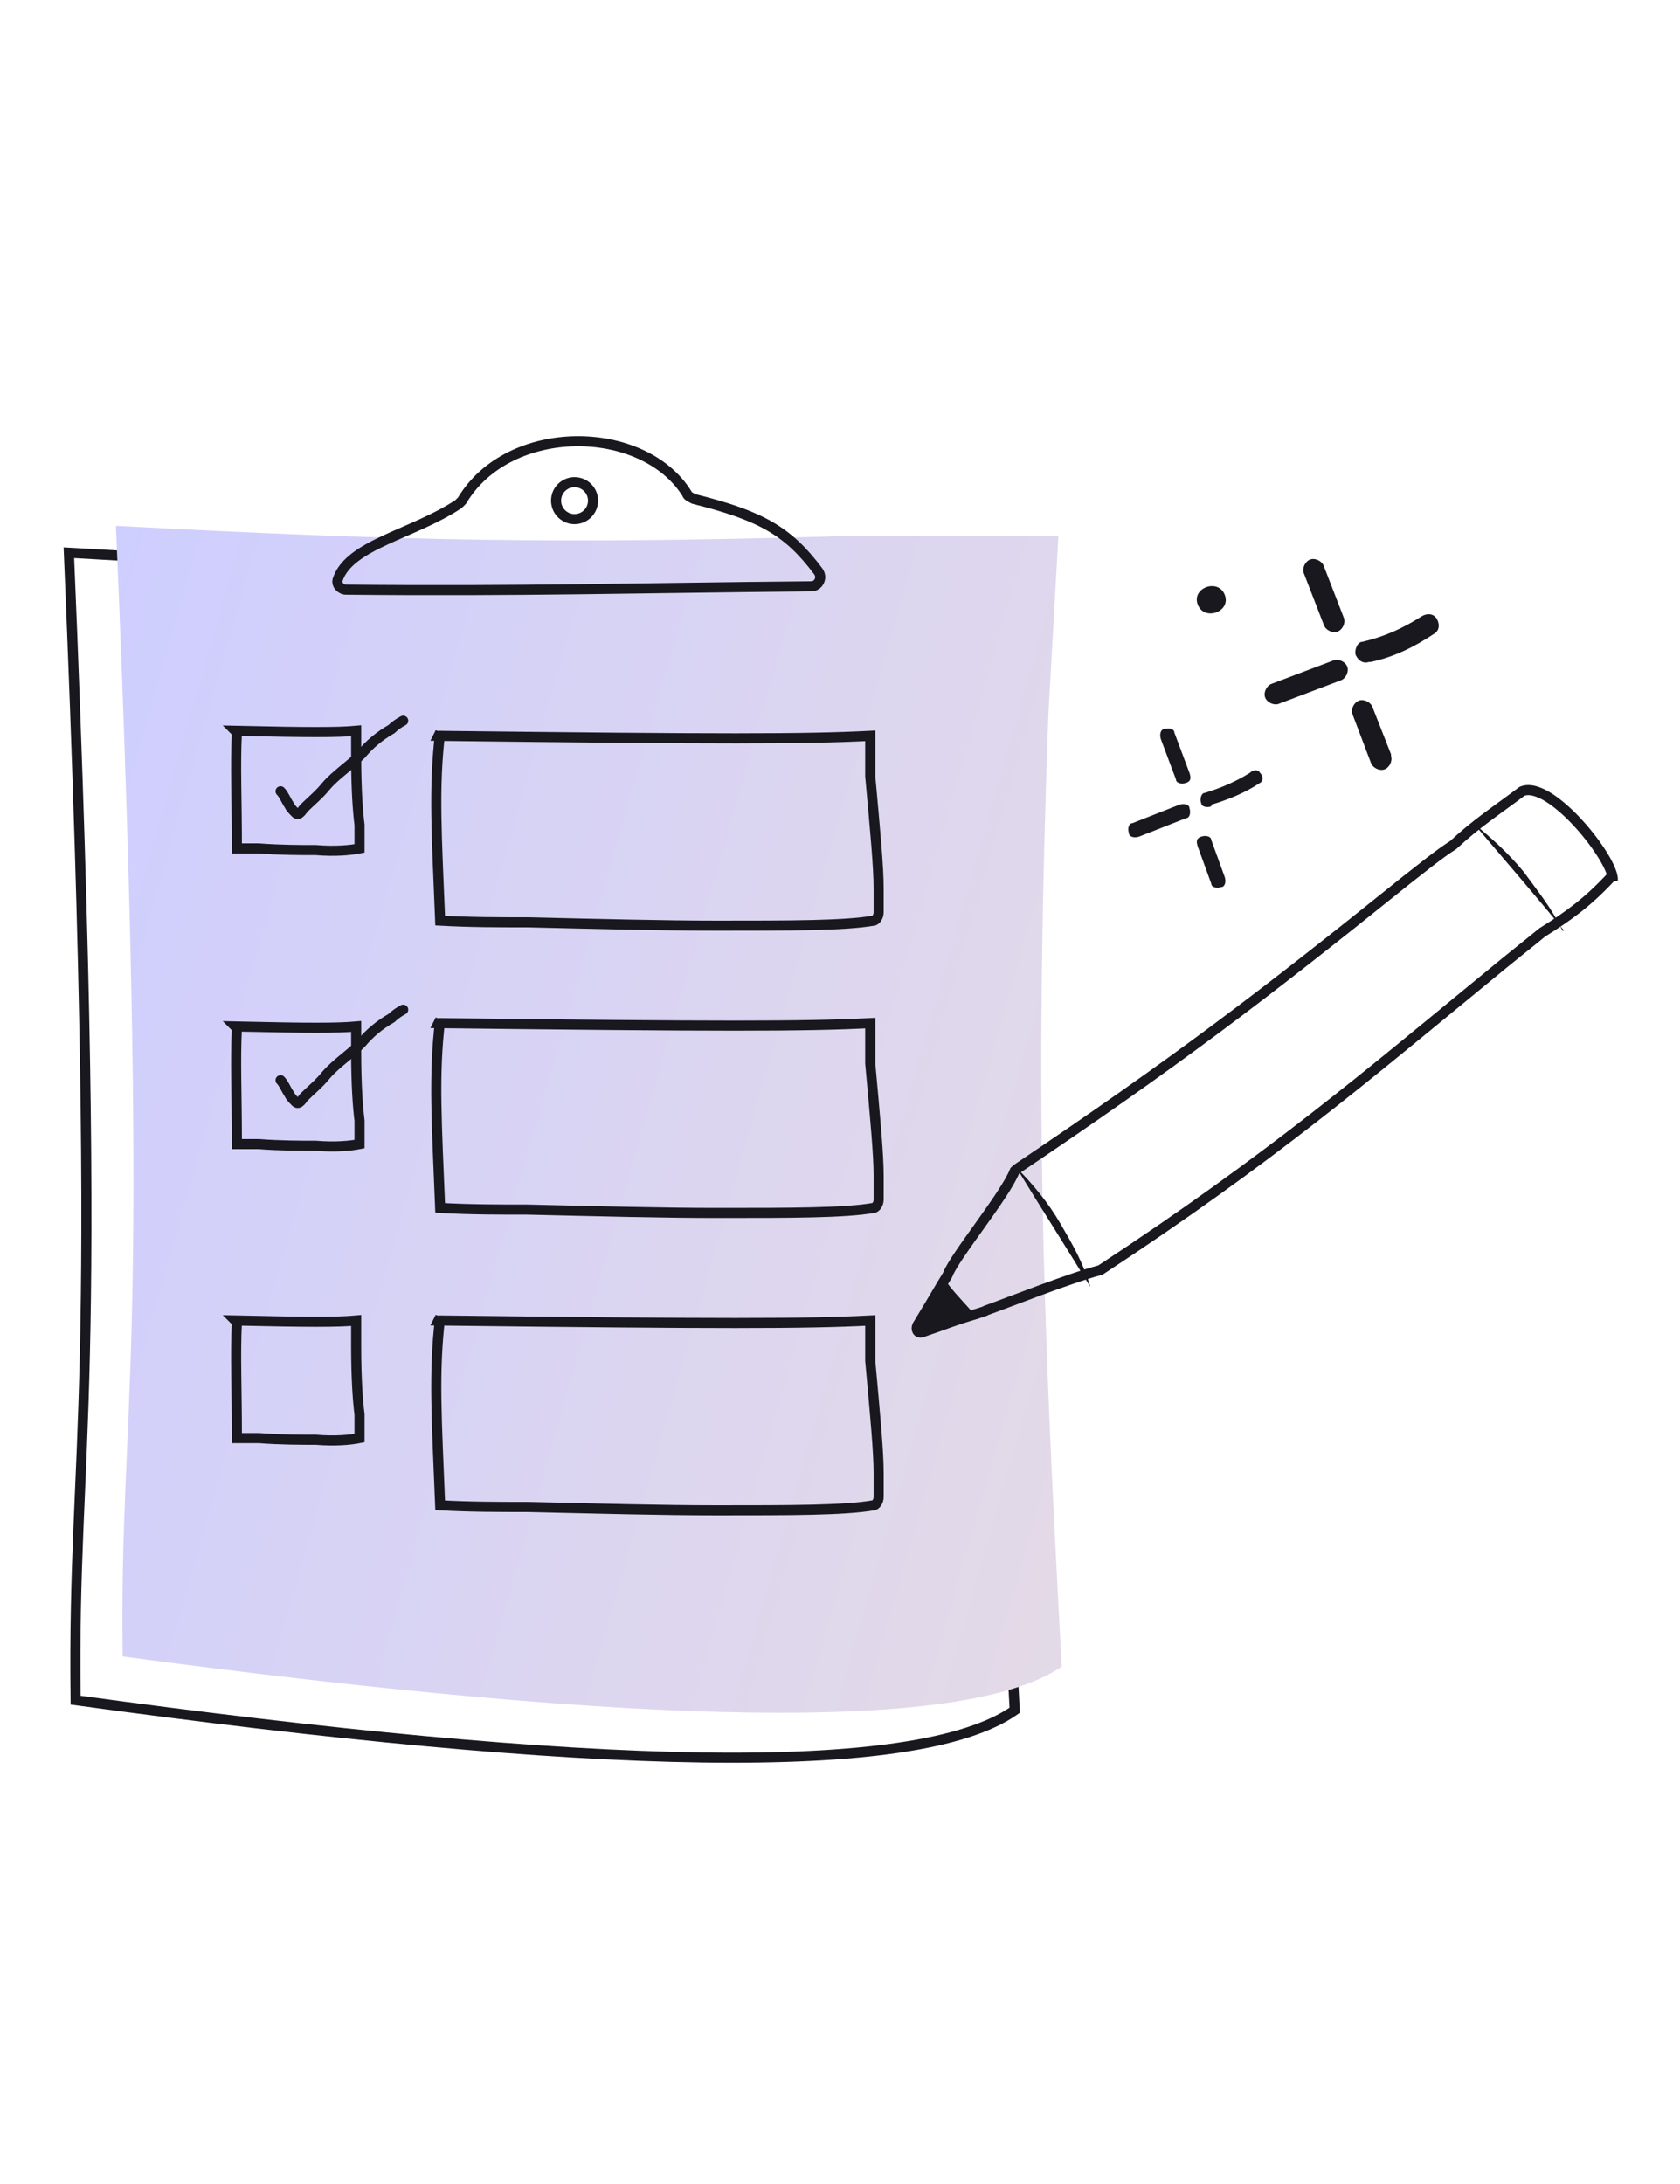 <?xml version="1.0" encoding="UTF-8"?>
<svg id="Layer_1" xmlns="http://www.w3.org/2000/svg" xmlns:xlink="http://www.w3.org/1999/xlink" version="1.1" viewBox="0 0 100 130">
  <!-- Generator: Adobe Illustrator 29.5.1, SVG Export Plug-In . SVG Version: 2.1.0 Build 141)  -->
  <defs>
    <style>
      .st0, .st1, .st2 {
        fill: none;
      }

      .st3 {
        fill: url(#linear-gradient);
      }

      .st4 {
        fill: #18181e;
      }

      .st1 {
        stroke-linecap: round;
      }

      .st1, .st2 {
        stroke: #18181e;
        stroke-width: .6px;
      }

      .st5 {
        clip-path: url(#clippath);
      }
    </style>
    <clipPath id="clippath">
      <rect class="st0" width="100" height="130"/>
    </clipPath>
    <linearGradient id="linear-gradient" x1="0" y1="76.8" x2="71.1" y2="56.4" gradientTransform="translate(0 132) scale(1 -1)" gradientUnits="userSpaceOnUse">
      <stop offset="0" stop-color="#ceceff"/>
      <stop offset="1" stop-color="#e4dae6"/>
    </linearGradient>
  </defs>
  <g class="st5">
    <g id="Longevity_Planning">
      <path class="st2" d="M47.7,33.5c-17,.5-26.6.4-43.6-.6,0,0,0,0,0,0,2.2,52.3.2,52.2.4,68.3,0,0,0,0,0,0,30.6,4.2,50.1,4.7,55.9.6,0,0,0,0,0,0-1.2-22.3-1.6-34.9-.8-57.5l.6-10.8c0,0,0,0,0,0h-12.4Z"/>
      <path class="st3" d="M50.5,31.9c-17,.5-26.6.3-43.6-.6,0,0,0,0,0,0,2.2,51.5.2,51.4.4,67.3,0,0,0,0,0,0,30.6,4.1,50.1,4.6,55.9.6,0,0,0,0,0,0-1.2-21.9-1.6-34.3-.8-56.6l.6-10.7c0,0,0,0,0,0h-12.4Z"/>
      <path class="st2" d="M14,43.5s0,0,0,0c4.4.1,6.1.1,7.2,0,0,0,0,0,0,0,0,0,0,0,0,0,0,.2,0,.4,0,.6,0,.3,0,.6,0,.9,0,2,.1,3.3.2,4.1,0,.4,0,.7,0,1,0,.2,0,.3,0,.4-.5.1-1.4.2-2.6.1-.9,0-2.1,0-3.4-.1-.4,0-.9,0-1.3,0,0,0,0,0,0,0,0-3-.1-4.9,0-6.9Z"/>
      <path class="st2" d="M14,61.1s0,0,0,0c4.4.1,6.1.1,7.2,0,0,0,0,0,0,0,0,0,0,0,0,0,0,.2,0,.4,0,.6,0,.3,0,.6,0,.9,0,2,.1,3.3.2,4.1,0,.4,0,.7,0,1,0,.2,0,.3,0,.4-.5.1-1.4.2-2.6.1-.9,0-2.1,0-3.4-.1-.4,0-.9,0-1.3,0,0,0,0,0,0,0,0-3-.1-4.9,0-6.9Z"/>
      <path class="st2" d="M14,78.6s0,0,0,0c4.4.1,6.1.1,7.2,0,0,0,0,0,0,0,0,0,0,0,0,0,0,.2,0,.4,0,.6,0,.3,0,.6,0,.9,0,2,.1,3.3.2,4.1,0,.4,0,.7,0,1,0,.2,0,.3,0,.4-.5.1-1.4.2-2.6.1-.9,0-2.1,0-3.4-.1-.4,0-.9,0-1.3,0,0,0,0,0,0,0,0-3-.1-4.9,0-6.9Z"/>
      <path class="st2" d="M26.1,78.6s0,0,0,0c0,0,0,0,0,0,16.7.2,21.8.2,25.7,0,0,0,0,0,0,0,0,0,0,0,0,0,0,.4,0,.8,0,1.2,0,0,0,0,0,0,0,.4,0,.9,0,1.2.3,3.3.5,5.4.5,6.7,0,.7,0,1.1,0,1.4,0,.3-.2.5-.3.5-1.7.3-4.9.3-9.3.3-3.2,0-7-.1-11.3-.2-1.7,0-3.4,0-5.2-.1,0,0,0,0,0,0-.2-5-.4-7.9,0-11.2Z"/>
      <path class="st2" d="M26.1,60.9s0,0,0,0c0,0,0,0,0,0,16.7.2,21.8.2,25.7,0,0,0,0,0,0,0,0,0,0,0,0,0,0,.4,0,.8,0,1.2,0,0,0,0,0,0,0,.4,0,.9,0,1.2.3,3.3.5,5.4.5,6.7,0,.7,0,1.1,0,1.4,0,.3-.2.5-.3.5-1.7.3-4.9.3-9.3.3-3.2,0-7-.1-11.3-.2-1.7,0-3.4,0-5.2-.1,0,0,0,0,0,0-.2-5-.4-7.9,0-11.2Z"/>
      <path class="st2" d="M26.1,43.8s0,0,0,0c0,0,0,0,0,0,16.7.2,21.8.2,25.7,0,0,0,0,0,0,0,0,0,0,0,0,0,0,.4,0,.8,0,1.2,0,0,0,0,0,0,0,.4,0,.9,0,1.2.3,3.3.5,5.4.5,6.7,0,.7,0,1.1,0,1.4,0,.3-.2.5-.3.5-1.7.3-4.9.3-9.3.3-3.2,0-7-.1-11.3-.2-1.7,0-3.4,0-5.2-.1,0,0,0,0,0,0-.2-5-.4-7.9,0-11.2Z"/>
      <path class="st1" d="M16.7,47.1c.2.2.3.5.5.8.1.2.2.3.4.5.2.2.4-.2.5-.3.4-.4.9-.8,1.3-1.3.6-.7,1.4-1.2,2.1-1.9.5-.6,1.1-1.1,1.8-1.5.2-.2.5-.4.7-.5"/>
      <path class="st1" d="M16.7,64.3c.2.2.3.5.5.8.1.2.2.3.4.5.2.2.4-.2.5-.3.4-.4.9-.8,1.3-1.3.6-.7,1.4-1.2,2.1-1.9.5-.6,1.1-1.1,1.8-1.5.2-.2.5-.4.7-.5"/>
      <path class="st1" d="M48.3,34.9c-10.7.1-17.1.3-27.7.2-.3,0-.6-.3-.5-.6.7-2.1,4.5-2.7,7.2-4.5,0,0,.1-.1.2-.2,2.8-4.7,10.8-4.6,13.4-.4,0,.1.2.2.4.3,4,1,5.6,1.9,7.4,4.3.3.4,0,.9-.4.9Z"/>
      <circle class="st2" cx="34.2" cy="29.8" r="1.1"/>
      <path class="st2" d="M96,52.4c.1-1.2-3.7-6-5.4-5.3,0,0,0,0,0,0-1.6,1.2-2.7,1.9-4.1,3.2-.8.5-1.9,1.4-2.8,2.1-8.7,7-13.7,10.8-23.2,17.2,0,0,0,0-.1.1-.6,1.5-3.6,5.1-4,6.2,0,0,0,0,0,0-.5.8-.7,1.2-1.8,3-.1.2,0,.5.3.4,2.7-1,3.7-1.2,3.8-1.3,0,0,0,0,0,0,1.4-.5,4.9-1.9,6.8-2.4,0,0,0,0,0,0,10.2-6.7,15.9-11.6,23.1-17.5,1.2-1,2.6-2.1,3.2-2.6,1.6-1,2.7-1.8,4.1-3.3,0,0,0,0,0-.1Z"/>
      <path class="st4" d="M64.9,76.6c-.4-1.4-1.1-2.6-1.8-3.8-.7-1.2-1.6-2.3-2.6-3.3,1.4,2.3,3,4.8,4.4,7.1Z"/>
      <path class="st4" d="M93,55.4c-.6-1.3-1.5-2.4-2.3-3.5-.9-1.1-1.9-2-3-2.9,1.7,2,3.7,4.3,5.4,6.4Z"/>
      <path class="st4" d="M56.1,76c-.6,1.2-1.8,2.9-1.4,3.4.4.4,2.3-.7,3.5-.9-.6-.8-1.5-1.6-2-2.4Z"/>
      <path class="st4" d="M67.8,49.8l2.8-1.1c.2,0,.3-.3.2-.6,0-.2-.3-.3-.6-.2l-2.8,1.1c-.2,0-.3.3-.2.6,0,.2.3.3.6.2Z"/>
      <path class="st4" d="M72.9,52.2l-.8-2.2c0-.2-.3-.3-.6-.2s-.3.3-.2.6l.8,2.2c0,.2.3.3.6.2.2,0,.3-.3.2-.6Z"/>
      <path class="st4" d="M70.8,46l-.9-2.4c0-.2-.3-.3-.6-.2-.2,0-.3.3-.2.6l.9,2.4c0,.2.3.3.6.2s.3-.3.2-.6Z"/>
      <path class="st4" d="M72.1,47.9c1-.3,2-.7,2.9-1.3.2-.1.2-.4,0-.6-.1-.2-.4-.2-.6,0-.8.5-1.7.9-2.7,1.2-.2,0-.3.4-.2.6,0,.2.3.3.6.2Z"/>
      <path class="st4" d="M76.1,41.9l3.7-1.4c.3-.1.5-.5.4-.8-.1-.3-.5-.5-.8-.4l-3.7,1.4c-.3.1-.5.5-.4.8.1.3.5.5.8.4Z"/>
      <path class="st4" d="M82.8,44.9l-1.1-2.8c-.1-.3-.5-.5-.8-.4-.3.1-.5.5-.4.8l1.1,2.9c.1.3.5.5.8.4.3-.1.5-.5.4-.8Z"/>
      <path class="st4" d="M80,36.8l-1.2-3.1c-.1-.3-.5-.5-.8-.4-.3.1-.5.5-.4.8l1.2,3.1c.1.3.5.5.8.4.3-.1.5-.5.4-.8Z"/>
      <path class="st4" d="M81.6,39.4c1.4-.3,2.6-.9,3.8-1.7.3-.2.3-.6.1-.9-.2-.3-.6-.3-.9-.1-1.1.7-2.2,1.2-3.5,1.5-.3,0-.5.5-.4.8.2.4.5.5.8.4h0Z"/>
      <path class="st4" d="M72.9,35.4c-.4-1-2-.4-1.6.6.4,1,2,.4,1.6-.6Z"/>
    </g>
  </g>
</svg>